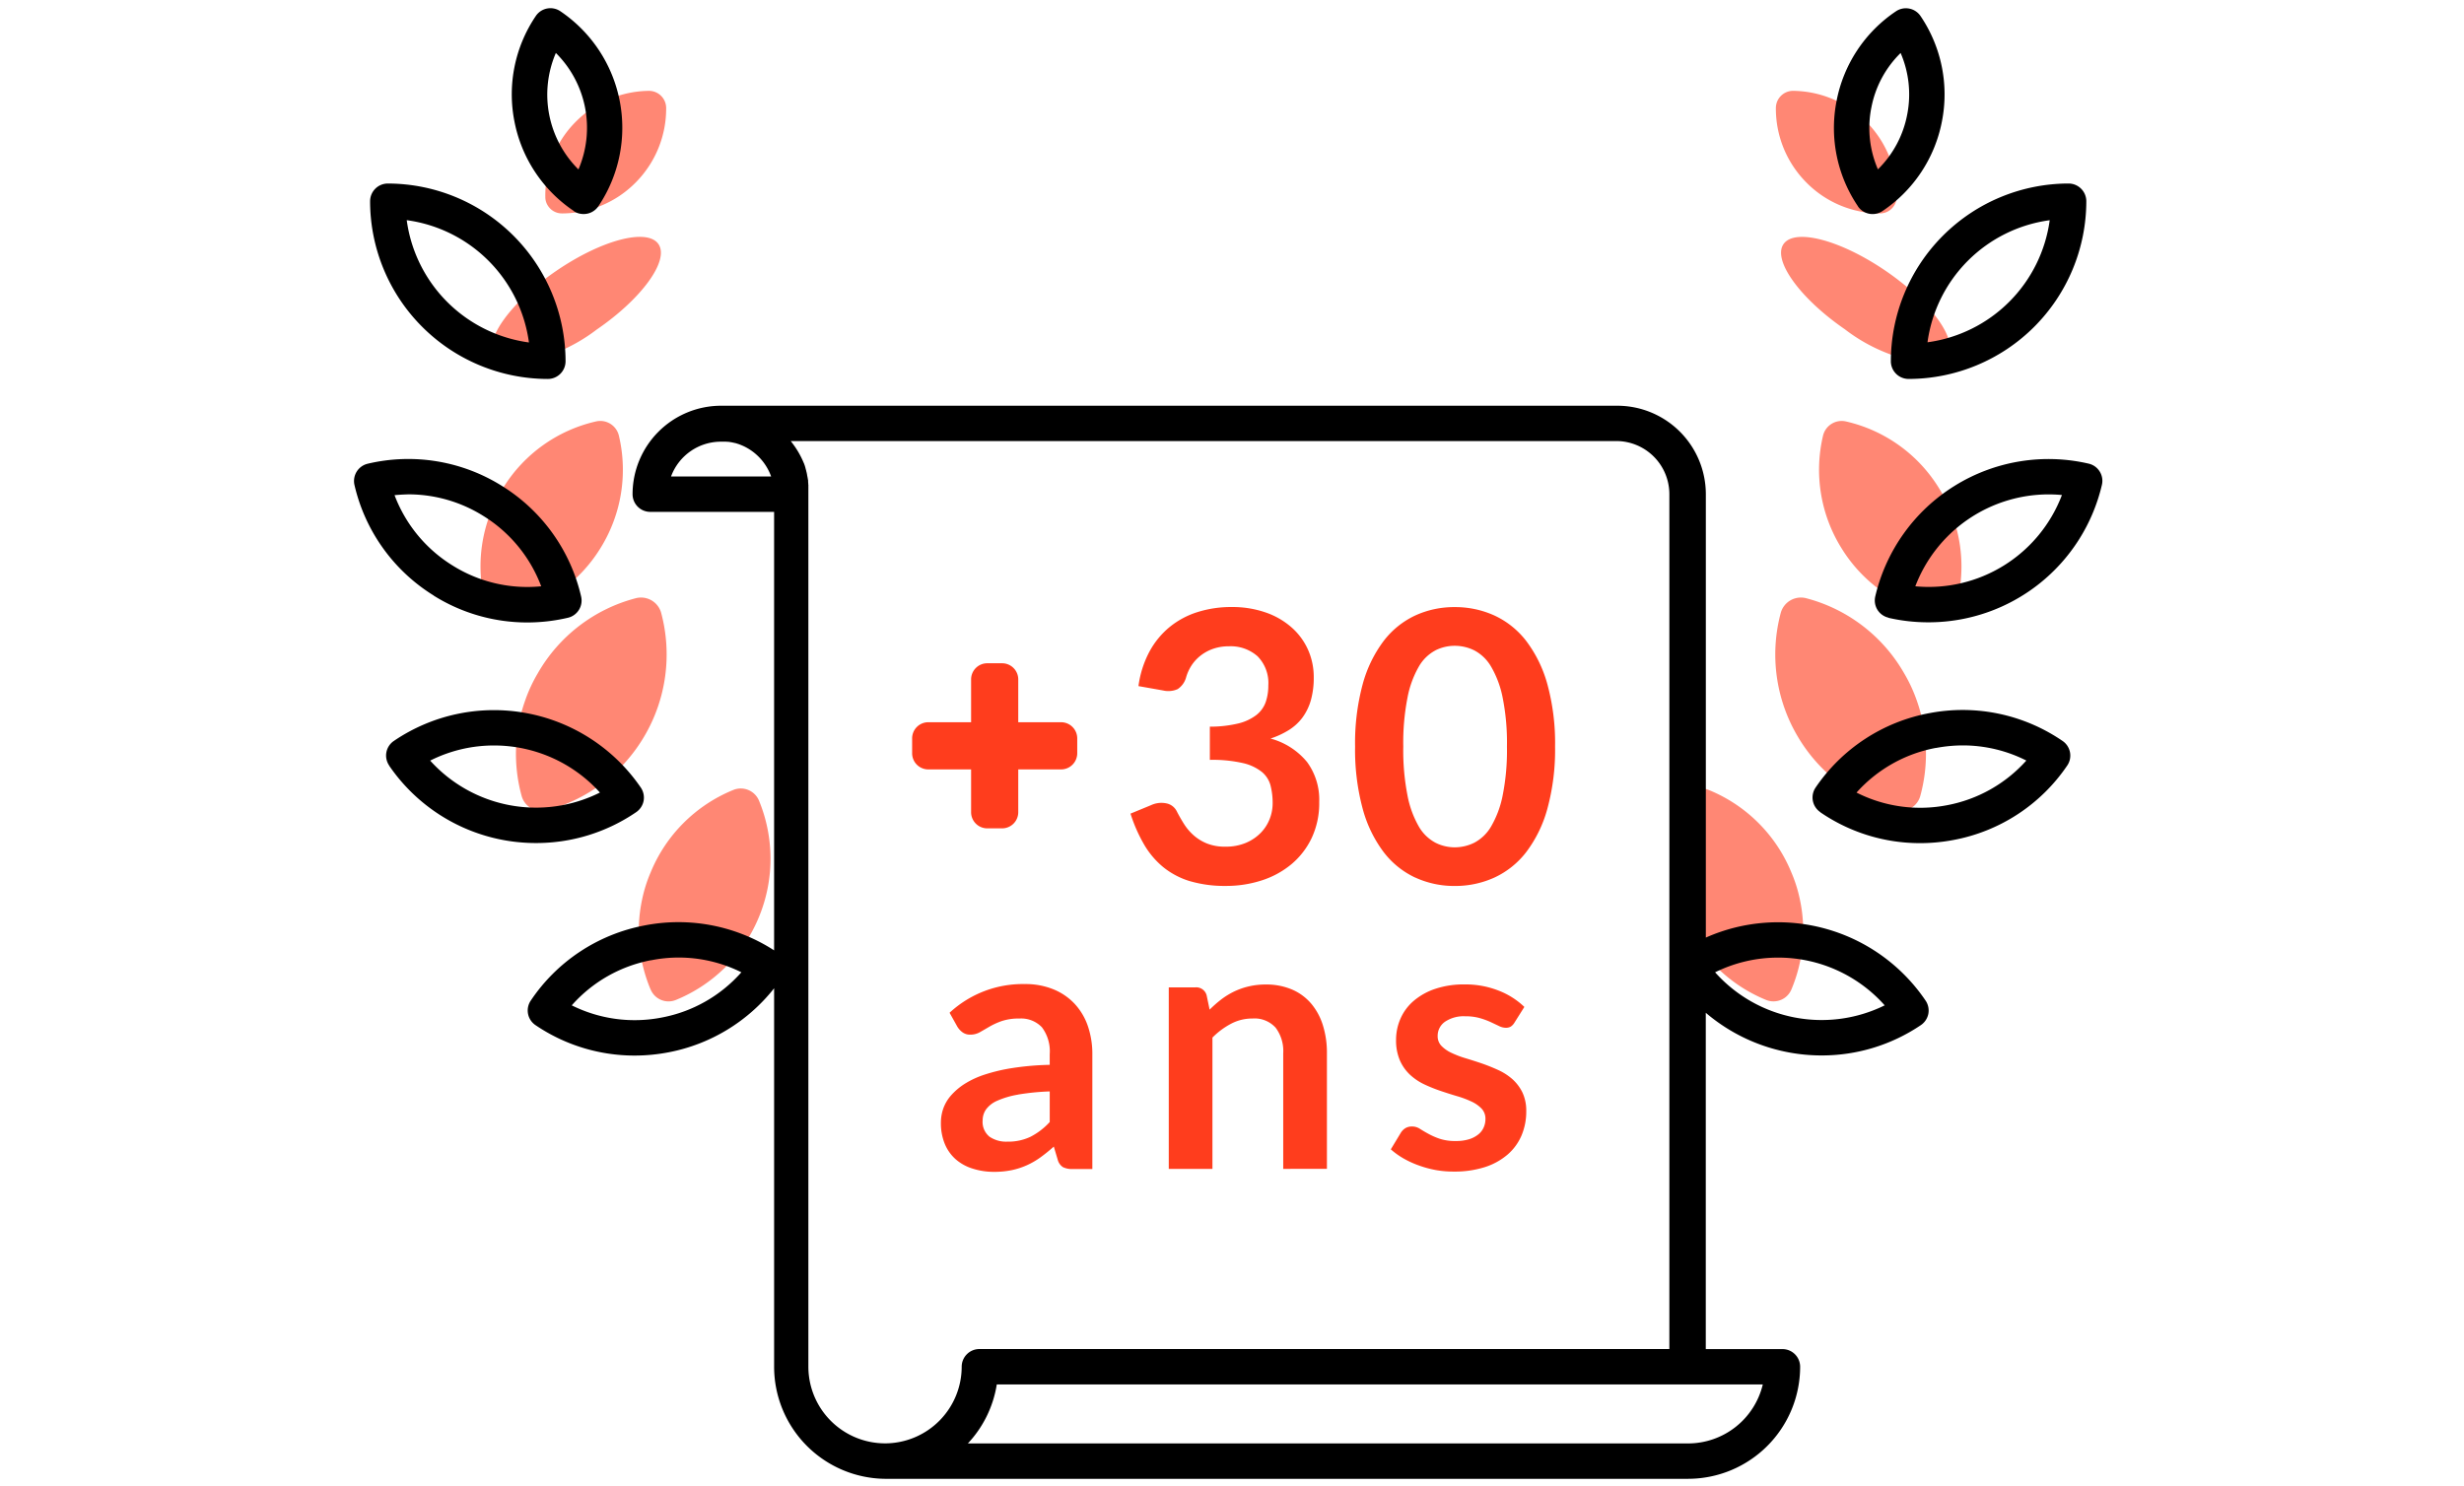 <svg xmlns="http://www.w3.org/2000/svg" width="174" height="104.953" viewBox="0 0 174 104.953">
  <g id="experience" transform="translate(-465 -2082.562)">
    <rect id="Rectangle_17" data-name="Rectangle 17" width="174" height="104" transform="translate(465 2083)" fill="#fff" opacity="0"/>
    <g id="Groupe_154" data-name="Groupe 154" transform="translate(257.911 1990.673)">
      <path id="Union_8" data-name="Union 8" d="M-2212.139-6142.468a10.735,10.735,0,0,1-5.841-5.829,10.769,10.769,0,0,1-.009-8.25,1.394,1.394,0,0,1,1.808-.748,10.646,10.646,0,0,1,5.843,5.832,9.961,9.961,0,0,1,.606,1.939,10.636,10.636,0,0,1-.6,6.309,1.369,1.369,0,0,1-1.274.854A1.386,1.386,0,0,1-2212.139-6142.468Zm-78.765-.746a10.638,10.638,0,0,1-.6-6.309,9.962,9.962,0,0,1,.606-1.939,10.646,10.646,0,0,1,5.843-5.832,1.394,1.394,0,0,1,1.809.748,10.761,10.761,0,0,1-.011,8.25,10.727,10.727,0,0,1-5.84,5.829,1.393,1.393,0,0,1-.536.108A1.365,1.365,0,0,1-2290.9-6143.214Zm87.881-12.642a11.347,11.347,0,0,1-6.921-5.305,11.367,11.367,0,0,1-1.145-8.642,1.476,1.476,0,0,1,1.793-1.033,11.25,11.25,0,0,1,6.922,5.307,10.671,10.671,0,0,1,.9,1.949,11.235,11.235,0,0,1,.243,6.691,1.451,1.451,0,0,1-1.413,1.083A1.451,1.451,0,0,1-2203.023-6155.856Zm-96.987-1.033a11.233,11.233,0,0,1,.243-6.691,10.559,10.559,0,0,1,.9-1.949,11.249,11.249,0,0,1,6.922-5.307,1.476,1.476,0,0,1,1.793,1.033,11.374,11.374,0,0,1-1.145,8.642,11.348,11.348,0,0,1-6.921,5.305,1.462,1.462,0,0,1-.383.05A1.448,1.448,0,0,1-2300.01-6156.889Zm99.791-12.771a10.441,10.441,0,0,1-6.569-4.69,10.474,10.474,0,0,1-1.319-7.955,1.353,1.353,0,0,1,1.625-1.015,10.429,10.429,0,0,1,6.553,4.69,10.443,10.443,0,0,1,1.6,5.547,11.05,11.05,0,0,1-.268,2.408,1.367,1.367,0,0,1-1.325,1.048A1.39,1.39,0,0,1-2200.219-6169.66Zm-102.421-1.016a11.143,11.143,0,0,1-.27-2.408,10.445,10.445,0,0,1,1.6-5.547,10.425,10.425,0,0,1,6.553-4.69,1.351,1.351,0,0,1,1.623,1.015,10.466,10.466,0,0,1-1.318,7.955,10.445,10.445,0,0,1-6.569,4.69,1.414,1.414,0,0,1-.3.033A1.365,1.365,0,0,1-2302.641-6170.676Zm96.118-19.127c-3.2-2.19-5.157-4.9-4.373-6.043s4.016-.3,7.215,1.889,5.157,4.895,4.372,6.042a1.512,1.512,0,0,1-1.318.511A12.1,12.1,0,0,1-2206.523-6189.8Zm-95.409,1.888c-.785-1.148,1.173-3.852,4.374-6.042s6.43-3.036,7.215-1.889-1.173,3.854-4.372,6.043a12.108,12.108,0,0,1-5.9,2.4A1.512,1.512,0,0,1-2301.932-6187.915Zm97.831-10.1a7.321,7.321,0,0,1-5.217-2.22,7.4,7.4,0,0,1-2.117-5.251,1.215,1.215,0,0,1,1.206-1.186,7.4,7.4,0,0,1,5.218,2.223,7.351,7.351,0,0,1,2.109,5.262,1.111,1.111,0,0,1-.206.654,1.165,1.165,0,0,1-.968.517Zm-93.064,0a1.167,1.167,0,0,1-.968-.517,1.118,1.118,0,0,1-.2-.654,7.351,7.351,0,0,1,2.109-5.262,7.4,7.4,0,0,1,5.218-2.223,1.215,1.215,0,0,1,1.206,1.186,7.405,7.405,0,0,1-2.117,5.251,7.327,7.327,0,0,1-5.217,2.22Z" transform="translate(2543.93 6304.977)" fill="#ff8774" stroke="rgba(0,0,0,0)" stroke-width="1"/>
      <path id="Union_9" data-name="Union 9" d="M-2590.429-6195.3a7.92,7.92,0,0,1-7.911-7.913v-26.734a12.474,12.474,0,0,1-7.434,4.518,12.768,12.768,0,0,1-2.427.234,12.451,12.451,0,0,1-6.986-2.147,1.247,1.247,0,0,1-.34-1.733,12.459,12.459,0,0,1,8.01-5.305,12.448,12.448,0,0,1,9.176,1.754v-30.97h-8.746a1.249,1.249,0,0,1-1.249-1.249,6.255,6.255,0,0,1,6.245-6.248h63.3a6.255,6.255,0,0,1,6.246,6.248v31.317a12.571,12.571,0,0,1,15.518,4.451,1.252,1.252,0,0,1,.193.941,1.259,1.259,0,0,1-.531.793,12.478,12.478,0,0,1-7,2.139,12.6,12.6,0,0,1-8.184-3.013v23.754h5.415a1.248,1.248,0,0,1,1.248,1.249,7.921,7.921,0,0,1-7.911,7.913Zm5.766-2.5h50.871a5.429,5.429,0,0,0,5.269-4.166h-54.093A7.886,7.886,0,0,1-2584.664-6197.794Zm-11.574-69.235a.006.006,0,0,1,0,0c.029.076.055.15.081.228a.022.022,0,0,0,0,.01l.014.047a.158.158,0,0,1,.006.017c0,.016.01.032.014.046s0,.013,0,.018c.017.054.031.106.047.16a.03.03,0,0,0,0,.011c0,.016.008.031.011.045a.12.12,0,0,1,.006.022c0,.014.008.028.011.044s0,.015.006.022a.39.39,0,0,0,.011.042c0,.01,0,.018,0,.027a.726.726,0,0,1,.019.083l0,.019c0,.015.006.027.01.04a.209.209,0,0,0,.006.032c0,.013,0,.024.006.035s0,.024.008.037,0,.023.006.035a.26.26,0,0,1,.006.035.256.256,0,0,1,.006.035.465.465,0,0,1,.008.048c0,.016.006.033.01.05a.344.344,0,0,0,.006.038l0,.033,0,.038,0,.033a.37.37,0,0,0,.006.04.291.291,0,0,0,0,.033.477.477,0,0,1,.006.049c0,.008,0,.018,0,.025s0,.044.006.064,0,.018,0,.025,0,.032,0,.047a.212.212,0,0,0,0,.03c0,.014,0,.03,0,.044s0,.019,0,.028,0,.033,0,.049a.139.139,0,0,1,0,.025c0,.024,0,.047,0,.071a.067.067,0,0,0,0,.017c0,.019,0,.037,0,.056s0,.017,0,.027,0,.033,0,.049v.027c0,.016,0,.035,0,.051v61.73a5.42,5.42,0,0,0,5.413,5.413h.055a5.42,5.42,0,0,0,5.359-5.413,1.25,1.25,0,0,1,1.25-1.249h48.723v-60.384a3.754,3.754,0,0,0-3.749-3.748h-58.3A6.241,6.241,0,0,1-2596.238-6267.029Zm-10.8,35.106a9.958,9.958,0,0,0-5.593,3.187,9.949,9.949,0,0,0,6.382.855,9.95,9.95,0,0,0,5.595-3.19,9.956,9.956,0,0,0-4.439-1.042A10,10,0,0,0-2607.04-6231.923Zm75.145.852a10.079,10.079,0,0,0,11.977,2.335,10.059,10.059,0,0,0-7.53-3.372A10.026,10.026,0,0,0-2531.9-6231.071Zm-73.725-35.021h7.065a3.768,3.768,0,0,0-1.964-2.151l0,0-.06-.027h0l-.057-.023-.016-.008-.052-.021-.019-.008-.041-.016-.024-.008-.049-.019a.219.219,0,0,1-.029-.01l-.029-.009-.051-.016-.025-.008-.035-.011-.019-.006-.07-.019-.011,0-.04-.011-.01,0-.076-.019-.011,0c-.043-.011-.085-.019-.128-.027l-.01,0c-.043-.008-.087-.016-.13-.022a.024.024,0,0,1-.011,0l-.078-.011a.019.019,0,0,1-.011,0l-.043,0-.016,0-.066-.006-.024,0a.229.229,0,0,1-.036,0l-.051,0h-.068l-.025,0h-.146A3.752,3.752,0,0,0-2605.62-6266.092Zm81.154,23.708a1.248,1.248,0,0,1-.33-1.736,12.468,12.468,0,0,1,8.041-5.256,12.469,12.469,0,0,1,9.4,1.968,1.248,1.248,0,0,1,.326,1.736,12.453,12.453,0,0,1-8.039,5.258,12.643,12.643,0,0,1-2.352.221A12.428,12.428,0,0,1-2524.467-6242.384Zm8.173-4.537a9.974,9.974,0,0,0-5.614,3.157,9.956,9.956,0,0,0,6.379.895,9.977,9.977,0,0,0,5.612-3.157,9.941,9.941,0,0,0-4.493-1.07A10.337,10.337,0,0,0-2516.293-6246.921Zm-109.231,1.25a1.257,1.257,0,0,1-.2-.936,1.247,1.247,0,0,1,.522-.8,12.565,12.565,0,0,1,17.444,3.289,1.266,1.266,0,0,1,.2.936,1.256,1.256,0,0,1-.525.8,12.487,12.487,0,0,1-7.059,2.182A12.545,12.545,0,0,1-2625.524-6245.671Zm2.89-.354a10.075,10.075,0,0,0,11.99,2.259,10.072,10.072,0,0,0-7.492-3.325A10,10,0,0,0-2622.634-6246.025Zm.256-11.655a12.471,12.471,0,0,1-5.6-7.811,1.255,1.255,0,0,1,.934-1.5,12.453,12.453,0,0,1,9.479,1.567,12.477,12.477,0,0,1,5.593,7.813,1.249,1.249,0,0,1-.934,1.5,12.588,12.588,0,0,1-2.869.332A12.449,12.449,0,0,1-2622.378-6257.68Zm-2.773-7.1a9.972,9.972,0,0,0,4.093,4.972,9.929,9.929,0,0,0,6.267,1.474,9.958,9.958,0,0,0-4.09-4.972,9.974,9.974,0,0,0-5.28-1.522C-2624.49-6264.824-2624.819-6264.808-2625.151-6264.775Zm105.5,8.662a1.248,1.248,0,0,1-.778-.555,1.255,1.255,0,0,1-.155-.944,12.565,12.565,0,0,1,15.071-9.38,1.239,1.239,0,0,1,.778.557,1.236,1.236,0,0,1,.156.942,12.571,12.571,0,0,1-12.222,9.708A12.5,12.5,0,0,1-2519.65-6256.113Zm1.892-2.216a10.062,10.062,0,0,0,10.357-6.447c-.318-.03-.634-.044-.95-.044A10.084,10.084,0,0,0-2517.757-6258.329Zm-1.723-15.895a12.567,12.567,0,0,1,12.552-12.553,1.253,1.253,0,0,1,1.25,1.249,12.568,12.568,0,0,1-12.552,12.554A1.253,1.253,0,0,1-2519.48-6274.224Zm2.588-1.339a10.077,10.077,0,0,0,8.629-8.622A10.067,10.067,0,0,0-2516.893-6275.563Zm-109.979-9.964a1.249,1.249,0,0,1,1.25-1.249,12.568,12.568,0,0,1,12.552,12.554,1.251,1.251,0,0,1-1.25,1.249A12.567,12.567,0,0,1-2626.871-6285.527Zm11.215,9.966a10.077,10.077,0,0,0-8.629-8.627A10.078,10.078,0,0,0-2615.656-6275.562Zm93.853-9.607a9.862,9.862,0,0,1-1.511-7.443,9.861,9.861,0,0,1,4.194-6.33,1.251,1.251,0,0,1,1.736.336,9.868,9.868,0,0,1,1.51,7.441,9.857,9.857,0,0,1-4.2,6.333,1.241,1.241,0,0,1-.7.211A1.25,1.25,0,0,1-2521.8-6285.168Zm.944-6.966a7.332,7.332,0,0,0,.465,4.355,7.339,7.339,0,0,0,2.066-3.862,7.372,7.372,0,0,0-.463-4.355A7.32,7.32,0,0,0-2520.859-6292.134Zm-91.621,7.3a9.858,9.858,0,0,1-4.2-6.332,9.862,9.862,0,0,1,1.51-7.443,1.245,1.245,0,0,1,1.733-.336,9.932,9.932,0,0,1,2.686,13.773,1.249,1.249,0,0,1-1.039.55A1.247,1.247,0,0,1-2612.48-6284.83Zm.326-2.95a7.45,7.45,0,0,0-1.6-8.214A7.442,7.442,0,0,0-2612.154-6287.78Z" transform="translate(2860.095 6391.639)" stroke="rgba(0,0,0,0)" stroke-width="1"/>
      <path id="Union_1" data-name="Union 1" d="M-2539.485-6328.3a7.482,7.482,0,0,1-1.211-.334,6.611,6.611,0,0,1-1.075-.5,5.344,5.344,0,0,1-.866-.625l.709-1.175a1.019,1.019,0,0,1,.326-.324.906.906,0,0,1,.475-.114,1,1,0,0,1,.543.163c.171.109.367.226.593.349a5.078,5.078,0,0,0,.793.35,3.462,3.462,0,0,0,1.157.163,3.031,3.031,0,0,0,.943-.129,1.944,1.944,0,0,0,.649-.345,1.267,1.267,0,0,0,.374-.494,1.424,1.424,0,0,0,.12-.58,1.037,1.037,0,0,0-.269-.737,2.365,2.365,0,0,0-.713-.5,6.846,6.846,0,0,0-1.012-.38c-.379-.113-.767-.235-1.162-.369a10.813,10.813,0,0,1-1.16-.466,4.019,4.019,0,0,1-1.013-.683,3.1,3.1,0,0,1-.713-1.013,3.547,3.547,0,0,1-.269-1.448,3.694,3.694,0,0,1,.313-1.5,3.477,3.477,0,0,1,.919-1.244,4.566,4.566,0,0,1,1.512-.852,6.324,6.324,0,0,1,2.092-.32,6.381,6.381,0,0,1,2.41.439,5.426,5.426,0,0,1,1.813,1.151l-.7,1.111a.844.844,0,0,1-.262.279.675.675,0,0,1-.35.082,1.1,1.1,0,0,1-.481-.125c-.173-.083-.371-.174-.594-.281a5.51,5.51,0,0,0-.769-.28,3.7,3.7,0,0,0-1.018-.126,2.359,2.359,0,0,0-1.432.387,1.208,1.208,0,0,0-.516,1.013.965.965,0,0,0,.269.693,2.393,2.393,0,0,0,.713.494,6.782,6.782,0,0,0,1,.38q.564.17,1.144.367c.387.134.769.288,1.141.458a4.071,4.071,0,0,1,1.009.648,3.089,3.089,0,0,1,.711.943,3.031,3.031,0,0,1,.269,1.325,4.328,4.328,0,0,1-.331,1.705,3.694,3.694,0,0,1-.981,1.349,4.619,4.619,0,0,1-1.6.888,6.994,6.994,0,0,1-2.2.318A6.944,6.944,0,0,1-2539.485-6328.3Zm-32.689-.1a3.278,3.278,0,0,1-1.186-.654,2.948,2.948,0,0,1-.773-1.088,3.843,3.843,0,0,1-.275-1.511,3.03,3.03,0,0,1,.161-.968,2.866,2.866,0,0,1,.531-.919,4.5,4.5,0,0,1,.956-.825,6.293,6.293,0,0,1,1.443-.673,12.371,12.371,0,0,1,1.993-.468,19.654,19.654,0,0,1,2.6-.221v-.751a2.82,2.82,0,0,0-.55-1.9,2.022,2.022,0,0,0-1.59-.619,3.772,3.772,0,0,0-1.242.176,5.13,5.13,0,0,0-.866.393q-.376.221-.681.394a1.356,1.356,0,0,1-.684.174.894.894,0,0,1-.548-.167,1.378,1.378,0,0,1-.361-.393l-.55-.986a7.6,7.6,0,0,1,5.322-2.026,5.2,5.2,0,0,1,2.01.371,4.221,4.221,0,0,1,1.5,1.024,4.4,4.4,0,0,1,.932,1.568,6.053,6.053,0,0,1,.318,2v8.1h-1.4a1.425,1.425,0,0,1-.673-.131.9.9,0,0,1-.374-.532l-.275-.922a11.53,11.53,0,0,1-.949.767,5.488,5.488,0,0,1-.964.556,5.236,5.236,0,0,1-1.067.344,6.109,6.109,0,0,1-1.255.118A4.9,4.9,0,0,1-2572.174-6328.4Zm3.2-5.221a6.086,6.086,0,0,0-1.462.432,1.916,1.916,0,0,0-.786.612,1.346,1.346,0,0,0-.238.763,1.341,1.341,0,0,0,.483,1.162,2.076,2.076,0,0,0,1.256.35,3.654,3.654,0,0,0,1.64-.344,4.863,4.863,0,0,0,1.358-1.042v-2.162A17.1,17.1,0,0,0-2568.975-6333.625Zm18.739,5.242v-8.159a2.742,2.742,0,0,0-.537-1.815,2.009,2.009,0,0,0-1.636-.646,3.182,3.182,0,0,0-1.5.364,5.342,5.342,0,0,0-1.325.983v9.273h-3.084V-6341.2h1.886a.76.76,0,0,1,.788.563l.211,1.011a8.932,8.932,0,0,1,.818-.719,5.361,5.361,0,0,1,.913-.561,5.05,5.05,0,0,1,1.031-.361,5.152,5.152,0,0,1,1.2-.134,4.612,4.612,0,0,1,1.86.356,3.672,3.672,0,0,1,1.355,1,4.389,4.389,0,0,1,.825,1.536,6.48,6.48,0,0,1,.281,1.967v8.159Zm9.321-20.575a6.006,6.006,0,0,1-2.234-1.806,8.964,8.964,0,0,1-1.48-3.072,16,16,0,0,1-.532-4.377,15.969,15.969,0,0,1,.532-4.384,8.992,8.992,0,0,1,1.48-3.065,6.006,6.006,0,0,1,2.234-1.806,6.569,6.569,0,0,1,2.792-.593,6.678,6.678,0,0,1,2.8.593,6.034,6.034,0,0,1,2.252,1.806,9.025,9.025,0,0,1,1.493,3.065,15.767,15.767,0,0,1,.539,4.384,15.792,15.792,0,0,1-.539,4.377,9,9,0,0,1-1.493,3.072,6.034,6.034,0,0,1-2.252,1.806,6.678,6.678,0,0,1-2.8.593A6.569,6.569,0,0,1-2540.915-6348.958Zm1.424-16.044a2.952,2.952,0,0,0-1.167,1.14,6.993,6.993,0,0,0-.8,2.185,16.537,16.537,0,0,0-.3,3.465,16.524,16.524,0,0,0,.3,3.465,7.011,7.011,0,0,0,.8,2.187,2.98,2.98,0,0,0,1.167,1.138,3.032,3.032,0,0,0,1.368.328,3.114,3.114,0,0,0,1.385-.328,3.012,3.012,0,0,0,1.178-1.138,7.038,7.038,0,0,0,.818-2.187,16.175,16.175,0,0,0,.305-3.465,16.187,16.187,0,0,0-.305-3.465,7.02,7.02,0,0,0-.818-2.185,2.984,2.984,0,0,0-1.178-1.14,3.112,3.112,0,0,0-1.385-.326A3.03,3.03,0,0,0-2539.491-6365Zm-17.329,16.3a5.552,5.552,0,0,1-1.88-.986,5.943,5.943,0,0,1-1.358-1.6,10.864,10.864,0,0,1-.962-2.186l1.454-.6a1.733,1.733,0,0,1,1.073-.126,1.044,1.044,0,0,1,.729.54c.158.31.334.619.524.919a3.691,3.691,0,0,0,.687.805,3.286,3.286,0,0,0,.94.574,3.379,3.379,0,0,0,1.285.221,3.627,3.627,0,0,0,1.466-.273,3.184,3.184,0,0,0,1.047-.712,2.912,2.912,0,0,0,.626-.98,3.029,3.029,0,0,0,.206-1.086,4.973,4.973,0,0,0-.147-1.26,1.859,1.859,0,0,0-.612-.965,3.34,3.34,0,0,0-1.339-.627,9.643,9.643,0,0,0-2.336-.227v-2.345a8.543,8.543,0,0,0,2.01-.227,3.429,3.429,0,0,0,1.271-.593,2.014,2.014,0,0,0,.662-.913,3.568,3.568,0,0,0,.185-1.173,2.687,2.687,0,0,0-.759-2.066,2.859,2.859,0,0,0-2.027-.705,3.334,3.334,0,0,0-1.079.167,3.056,3.056,0,0,0-.885.466,2.91,2.91,0,0,0-.66.7,3.126,3.126,0,0,0-.4.88,1.453,1.453,0,0,1-.593.812,1.622,1.622,0,0,1-1.032.094l-1.734-.307a7.169,7.169,0,0,1,.774-2.433,5.812,5.812,0,0,1,1.433-1.745,5.913,5.913,0,0,1,1.972-1.053,7.815,7.815,0,0,1,2.393-.354,7.147,7.147,0,0,1,2.4.38,5.437,5.437,0,0,1,1.833,1.053,4.6,4.6,0,0,1,1.167,1.579,4.738,4.738,0,0,1,.406,1.958,5.813,5.813,0,0,1-.206,1.621,3.86,3.86,0,0,1-.593,1.218,3.527,3.527,0,0,1-.96.88,5.942,5.942,0,0,1-1.293.6,5.018,5.018,0,0,1,2.586,1.666,4.5,4.5,0,0,1,.852,2.813,5.778,5.778,0,0,1-.532,2.544,5.484,5.484,0,0,1-1.438,1.859,6.279,6.279,0,0,1-2.1,1.14,8.1,8.1,0,0,1-2.525.387A8.666,8.666,0,0,1-2556.82-6348.7Zm-14.318-3.732a1.14,1.14,0,0,1-1.139-1.139v-3.024h-3.025a1.14,1.14,0,0,1-1.139-1.141v-1.05a1.139,1.139,0,0,1,1.139-1.141h3.025v-3.024a1.139,1.139,0,0,1,1.139-1.141h1.05a1.141,1.141,0,0,1,1.141,1.141v3.024h3.024a1.141,1.141,0,0,1,1.141,1.141v1.05a1.142,1.142,0,0,1-1.141,1.141h-3.024v3.024a1.141,1.141,0,0,1-1.141,1.139Z" transform="translate(2847.941 6502.826)" fill="#ff3d1d" stroke="rgba(0,0,0,0)" stroke-width="1"/>
    </g>
  </g>
</svg>
